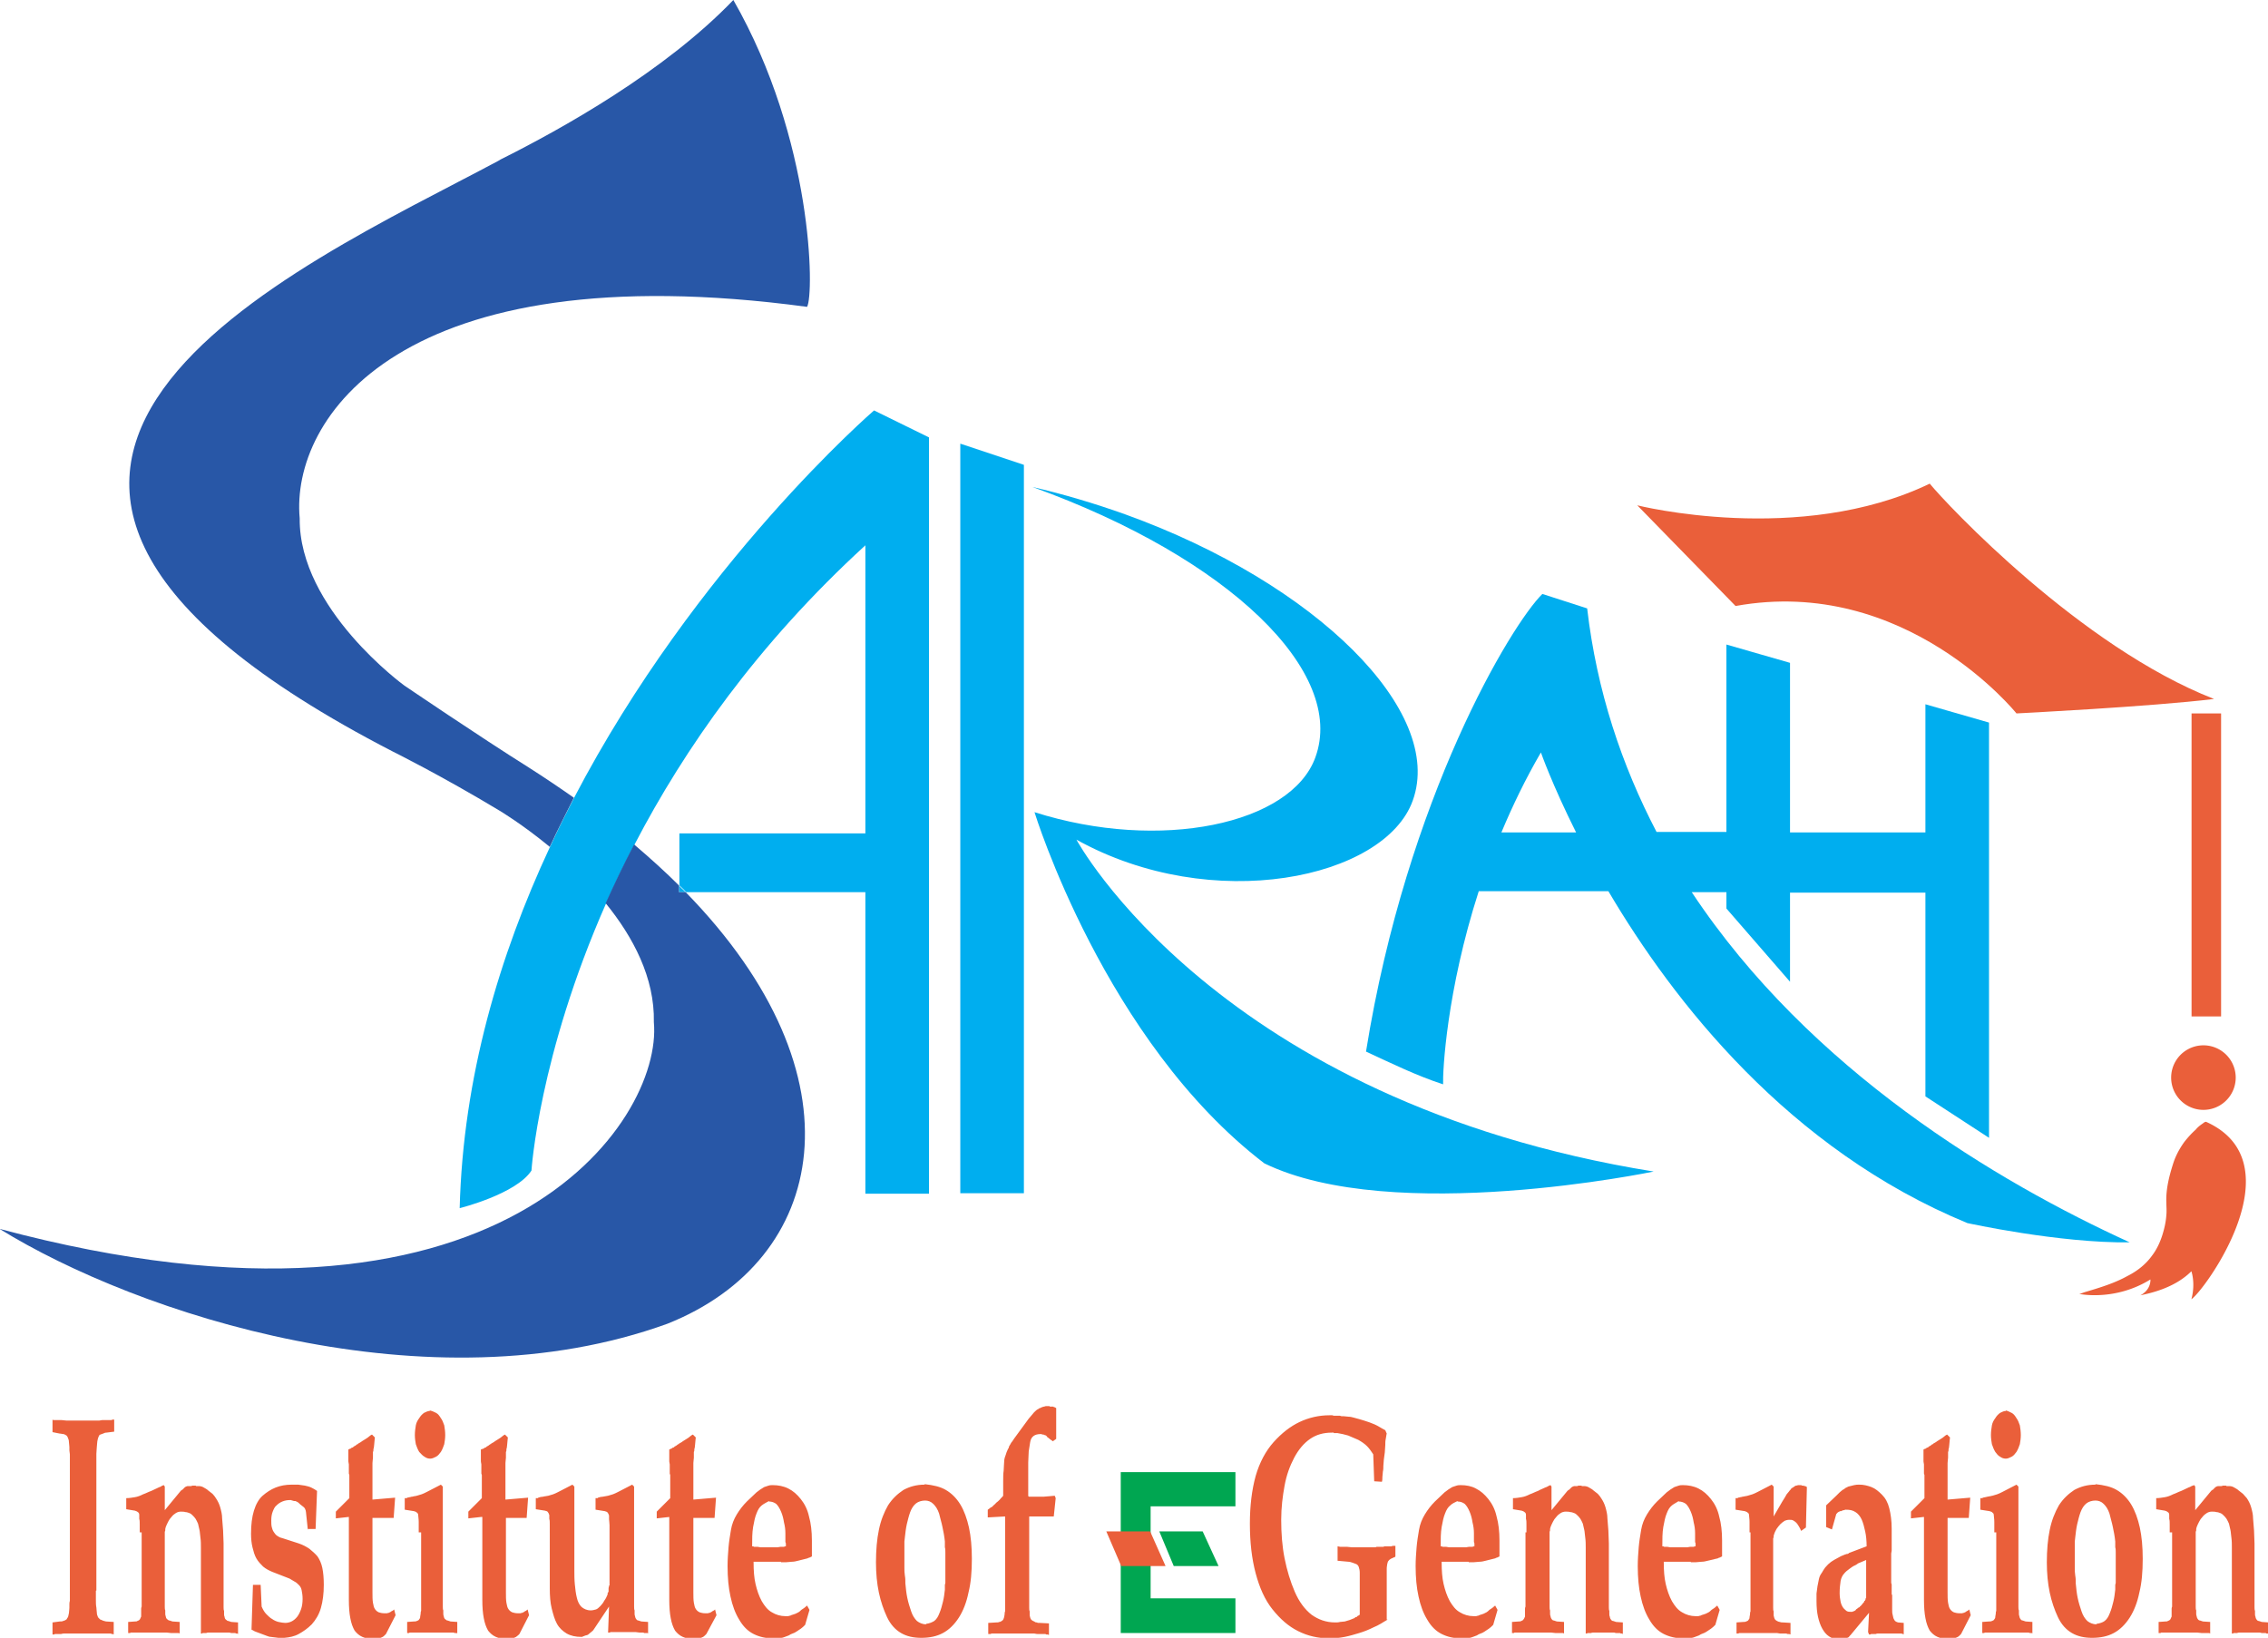 <svg xmlns="http://www.w3.org/2000/svg" width="470.7" height="340" viewBox="0 0 470.7 340"><path d="M19.9 330.2v1.9c0 .6 0 1.1.1 1.6 0 .4.1.8.1 1.1 0 .3.1.6.2.8 0 .1.1.2.2.3l.3.3c.1 0 .3.1.5.2s.4.1.7.2l1.6.1v2.6c-.1 0-.2-.1-.2-.1h-.2c-.1 0-.2-.1-.2-.1h-9.3c-.4 0-.7 0-1 .1h-1.2c-.1 0-.2 0-.2.1h-.4v-2.5l1.5-.2c.3 0 .5 0 .7-.1.2-.1.4-.1.5-.2.2-.1.3-.2.3-.3.1-.1.1-.2.2-.3.1-.2.1-.5.2-.8 0-.3.1-.7.1-1.1v-.7c0-.3 0-.5.1-.8v-30.4c0-.3-.1-.5-.1-.8v-.7c0-.4-.1-.8-.1-1.1 0-.3-.1-.6-.2-.8 0-.1-.1-.2-.2-.4-.1-.1-.2-.2-.3-.2-.1-.1-.3-.2-.5-.2s-.4-.1-.7-.1l-1.5-.3v-2.6c.1.1.2.1.4.1h1.5c.3 0 .7.1 1 .1h6.7c.3 0 .5-.1.7-.1h1.9c.1 0 .1 0 .2-.1h.4v2.5l-1.6.2c-.3 0-.5.1-.7.2-.2.1-.4.1-.5.2-.2 0-.3.1-.3.2-.1.1-.1.2-.2.4s-.1.4-.2.8c0 .3-.1.7-.1 1.1 0 .4-.1.9-.1 1.5v1.9-.1 26.6zm9.1-12.1v-1.6c0-.5 0-.9-.1-1.2v-.8c0-.3-.1-.5-.3-.6-.2-.2-.4-.2-.6-.3l-1.8-.3V311c.6 0 1.2-.1 1.8-.2.6-.1 1.1-.3 1.7-.6.6-.2 1.1-.5 1.7-.7.6-.3 1.1-.5 1.7-.8h.1l.1-.1h.1l.1-.1c.1 0 .1-.1.2-.1s.2-.1.3-.1l.2.3v4.9l3.3-4 .1-.1c.1 0 .1-.1.1-.1.1 0 .1 0 .2-.1.1 0 .1-.1.1-.1l.1-.1c.1 0 .1-.1.1-.1l.1-.1c.1 0 .1-.1.1-.1.1 0 .2-.1.2-.1.1 0 .2-.1.3-.1h.7c.1 0 .2 0 .3-.1h.7l.1.1h.6c.3 0 .7.1 1 .3.3.2.6.3.9.6.3.2.6.5.9.7.3.3.5.6.7.9.4.6.7 1.2.9 1.9.2.7.4 1.5.4 2.3.1.8.1 1.7.2 2.5 0 .9.1 1.8.1 2.7v13.2c0 .3 0 .6.1.8v.6c0 .2 0 .4.1.6 0 .2.1.3.1.4.1.1.1.2.3.3.1.1.2.2.4.2.2.1.4.1.6.2l1.4.1v2.4c-.1 0-.1-.1-.2-.1H49c-.1 0-.1-.1-.2-.1H48c-.1 0-.3-.1-.4-.1h-4.2c-.2 0-.4 0-.6.1h-.7c-.1 0-.1 0-.1.1h-.3v-17.8c0-.7 0-1.4-.1-2.1-.1-.6-.1-1.2-.2-1.6-.1-.5-.2-.9-.3-1.3-.2-.4-.3-.7-.5-1-.2-.3-.4-.5-.6-.7-.2-.2-.4-.4-.7-.5-.3-.1-.5-.2-.8-.2-.3-.1-.6-.1-1-.1-.3 0-.7.1-1 .3-.3.2-.6.4-.9.8-.3.3-.5.6-.7 1-.2.4-.4.8-.5 1.1 0 .1-.1.3-.1.4v.3c0 .1-.1.2-.1.3v15.5c0 .3 0 .6.1.8v.6c0 .2 0 .4.1.6 0 .2.1.3.1.4.1.1.1.2.3.3.1.1.2.2.4.2.2.1.4.1.6.2l1.5.1v2.4c-.1 0-.1-.1-.2-.1h-1.6c-.3 0-.6-.1-.9-.1h-7.4c-.1 0-.1 0-.2.1h-.4v-2.3l1.4-.1c.2 0 .4 0 .5-.1.2-.1.3-.1.4-.2.1-.1.2-.2.2-.3.1-.1.1-.3.2-.4V334c0-.1 0-.3.1-.5v-15.4zm34.9-.4l-.4-3.8c0-.2-.1-.5-.2-.7-.1-.2-.3-.4-.6-.6-.3-.2-.5-.4-.7-.6-.2-.2-.5-.3-.7-.4H61c-.1 0-.2-.1-.3-.1h-.1s-.1 0-.1-.1h-.3c-.6 0-1.1.1-1.6.3-.5.2-.9.5-1.2.8-.4.3-.6.8-.8 1.3-.2.5-.3 1.1-.3 1.8 0 .5 0 1 .1 1.4.1.4.2.7.4 1 .2.3.4.6.7.8.3.2.6.4 1.1.5l3.4 1.1c.9.3 1.6.7 2.2 1.1.6.5 1.2 1 1.7 1.6.4.6.8 1.4 1 2.4.2 1 .3 2.1.3 3.5 0 1.8-.2 3.4-.6 4.8-.4 1.4-1.1 2.5-1.9 3.4-.9.9-1.8 1.5-2.7 2-.9.5-1.9.7-3 .8h-1.2c-.3 0-.5-.1-.8-.1-.3 0-.6-.1-.8-.1-.3 0-.5-.1-.8-.2-.3-.1-.5-.2-.8-.3-.3-.1-.5-.2-.8-.3-.3-.1-.5-.2-.8-.3-.3-.1-.5-.3-.8-.4l.3-9.3h1.6l.2 4.5c.3.7.6 1.2 1 1.6.4.4.8.8 1.2 1 .4.3.9.5 1.3.6.5.1 1 .2 1.4.2.4 0 .9-.1 1.3-.3.4-.2.8-.5 1.2-1 .3-.4.6-1 .8-1.6.2-.6.3-1.3.3-2.1 0-.7-.1-1.3-.2-1.8s-.3-.8-.6-1.1c-.3-.3-.5-.5-.9-.7-.3-.2-.7-.4-1-.6l-3.6-1.4c-.7-.3-1.3-.6-1.9-1.1-.5-.5-1-1-1.4-1.7-.4-.7-.6-1.5-.8-2.3-.2-.8-.3-1.8-.3-2.8 0-1.9.2-3.5.6-4.8.4-1.3 1-2.4 1.8-3.1.8-.7 1.7-1.3 2.7-1.7 1-.4 2.1-.6 3.3-.6h1.4c.2 0 .5.1.7.1.2 0 .5.1.7.1.4.1.9.2 1.3.4s.8.4 1.2.7l-.3 7.9h-1.6zm8.5-2.8l-2.7.3v-1.4l2.8-2.8v-4.8c0-.1-.1-.2-.1-.3V304c0-.2-.1-.4-.1-.7v-2.4c.1 0 .2-.1.2-.1.1 0 .2-.1.3-.1l.1-.1s.1-.1.2-.1h.1l.1-.1c.1-.1.2-.2.3-.2.1-.1.2-.1.3-.2l.1-.1c.1 0 .1-.1.1-.1h.1c.1 0 .1 0 .1-.1.3-.2.6-.3.8-.5.3-.2.5-.3.8-.5.3-.2.5-.3.7-.5.2-.2.4-.3.6-.4l.6.6c0 .3-.1.6-.1 1s-.1.7-.1 1c0 .2-.1.3-.1.5s0 .4-.1.5v1.2c0 .3-.1.7-.1 1.1v7.6l4.7-.4-.3 4.2h-4.4v15.5c0 .8 0 1.5.1 2.1.1.6.2 1 .4 1.3.2.3.4.5.8.7.3.1.7.2 1.2.2h.5c.1 0 .2-.1.4-.1.1 0 .1-.1.2-.1s.1-.1.2-.1l.1-.1c.1 0 .1-.1.2-.1h.1v-.1h.1l.1-.1.1-.1.3 1.2-2 3.9-.3.3c-.1.1-.3.3-.6.4-.2.1-.5.2-.7.3-.3.1-.6.1-.9.1-.9 0-1.7-.2-2.4-.5s-1.2-.8-1.6-1.3c-.4-.7-.7-1.5-.9-2.6-.2-1-.3-2.3-.3-3.8v-17.2zm14.5 3.2v-2.2c0-.6-.1-1-.1-1.3 0-.3-.1-.5-.3-.6-.1-.2-.4-.2-.6-.3l-1.9-.3V311h.4c.1 0 .1-.1.1-.1.2 0 .4-.1.5-.1.2 0 .3-.1.5-.1s.3-.1.5-.1.4-.1.5-.1c.3-.1.7-.2 1-.3.3-.1.7-.3 1.1-.5l2.9-1.5.4.4v24.9c0 .3 0 .6.1.8v.6c0 .2 0 .4.1.6 0 .2.1.3.1.4.1.1.1.2.3.3.1.1.2.2.4.2.2.1.4.1.6.2l1.4.1v2.4l-.1-.1h-.4c-.1 0-.2-.1-.3-.1h-9c-.1 0-.1 0-.2.1h-.4v-2.3l1.4-.1c.2 0 .4 0 .6-.1.2-.1.3-.1.4-.2.1-.1.1-.2.2-.3.1-.1.1-.3.1-.4 0-.2.1-.4.1-.6 0-.2 0-.4.1-.6v-16.3zm3.6-24.8c.4.2.7.6 1 1.1.3.4.5.9.7 1.5.1.6.2 1.3.2 2s-.1 1.3-.2 1.9c-.2.6-.4 1.1-.7 1.6-.3.4-.6.8-1 1-.4.2-.8.4-1.2.4-.4 0-.8-.1-1.2-.4-.4-.2-.7-.6-1.1-1-.3-.5-.5-1-.7-1.6-.1-.6-.2-1.2-.2-1.9s.1-1.4.2-2c.1-.6.4-1.1.7-1.5.3-.5.6-.8 1-1.1.4-.2.8-.4 1.2-.4v-.1c.5.1.9.3 1.3.5zm9.4 21.6l-2.7.3v-1.4l2.8-2.8v-4.8c0-.1-.1-.2-.1-.3V304c0-.2-.1-.4-.1-.7v-2.4c.1 0 .2-.1.3-.1.1 0 .2-.1.3-.1l.1-.1s.1-.1.2-.1h.1l.1-.1c.1-.1.2-.2.3-.2.1-.1.2-.1.3-.2l.1-.1c.1 0 .1-.1.1-.1h.1c.1 0 .1 0 .1-.1.3-.2.6-.3.8-.5.3-.2.5-.3.8-.5.3-.2.5-.3.7-.5.2-.2.4-.3.6-.4l.6.6c0 .3-.1.6-.1 1s-.1.7-.1 1c0 .2-.1.3-.1.5s0 .4-.1.5v1.2c0 .3-.1.7-.1 1.1v7.6l4.7-.4-.3 4.2H105v15.5c0 .8 0 1.5.1 2.1.1.6.2 1 .4 1.3.2.3.4.5.8.7.3.1.7.2 1.2.2h.5c.1 0 .2-.1.4-.1.1 0 .1-.1.2-.1s.1-.1.2-.1l.1-.1c.1 0 .1-.1.2-.1h.1v-.1h.1l.1-.1.1-.1.3 1.2-2 3.9-.3.3c-.2.1-.3.3-.6.4-.2.1-.5.2-.7.3-.3.1-.6.1-.9.1-.9 0-1.7-.2-2.4-.5s-1.2-.8-1.6-1.3c-.4-.7-.7-1.5-.9-2.6-.2-1-.3-2.3-.3-3.8v-17.2zm14.2 3.2v-1.6c0-.5 0-.9-.1-1.2v-.8c-.1-.3-.2-.5-.3-.6-.1-.2-.3-.2-.6-.3l-1.9-.3V311h.4c.1 0 .1-.1.1-.1.3-.1.7-.2 1-.2.3-.1.7-.1 1.1-.2.3-.1.7-.2 1-.3.3-.1.7-.3 1.1-.5l2.9-1.5.4.4v17.3c0 1 0 2 .1 3s.2 1.9.4 2.7c.2.9.5 1.5 1 2 .5.4 1.1.7 1.9.7.4 0 .7-.1 1.1-.2.3-.1.6-.4.9-.7.3-.3.6-.7.8-1.1.3-.4.5-.8.7-1.3v-.2c0-.1 0-.1.1-.2 0-.1.1-.2.1-.2v-.6c0-.1 0-.3.1-.5v-.1s0-.1.1-.1v-12.5c0-.5-.1-.9-.1-1.2v-.8c-.1-.3-.2-.5-.3-.6-.1-.2-.4-.2-.6-.3l-1.9-.3V311h.4c.1 0 .1-.1.1-.1.3-.1.7-.2 1-.2.4-.1.7-.1 1.1-.2.3-.1.7-.2 1-.3.3-.1.7-.3 1.1-.5l2.9-1.5.4.4v24.9c0 .3 0 .6.1.8v.6c0 .2 0 .4.1.6 0 .2.1.3.1.4.1.1.1.2.2.3.1.1.2.2.4.2.2.1.4.1.6.2l1.4.1v2.4l-.1-.1h-.7c-.1 0-.1-.1-.2-.1h-.8c-.3 0-.5-.1-.8-.1h-5.1c-.1 0-.2 0-.2.1h-.4l.2-5.4-3.2 4.8c-.1.2-.3.3-.5.5-.2.1-.3.3-.5.4-.1.1-.2.2-.3.2-.1 0-.2.1-.3.1-.1 0-.2 0-.3.1-.1 0-.2.1-.3.1 0 0-.1 0-.1.1h-.3c-1.1 0-2.1-.2-3-.7-.8-.5-1.5-1.1-2-2-.5-.9-.8-2-1.1-3.2-.3-1.2-.4-2.6-.4-4.2v-11.6zm24.9-3.2l-2.7.3v-1.4l2.8-2.8v-4.8c0-.1-.1-.2-.1-.3V304c0-.2-.1-.4-.1-.7v-2.4c.1 0 .2-.1.2-.1.1 0 .2-.1.3-.1l.1-.1s.1-.1.2-.1h.1l.1-.1c.1-.1.2-.2.3-.2.1-.1.2-.1.3-.2l.1-.1c.1 0 .1-.1.1-.1h.1c.1 0 .1 0 .1-.1.3-.2.6-.3.8-.5.3-.2.5-.3.8-.5.3-.2.5-.3.7-.5.2-.2.4-.3.6-.4l.6.6c0 .3-.1.6-.1 1s-.1.7-.1 1c0 .2-.1.3-.1.5s0 .4-.1.5v1.2c0 .3-.1.7-.1 1.1v7.6l4.7-.4-.3 4.2h-4.4v15.5c0 .8 0 1.5.1 2.1.1.6.2 1 .4 1.3.2.3.4.5.8.7.3.1.7.2 1.2.2h.5c.1 0 .2-.1.4-.1.1 0 .1-.1.2-.1s.1-.1.2-.1l.1-.1c.1 0 .1-.1.2-.1h.1v-.1h.1l.1-.1.1-.1.3 1.2-2.1 3.9-.3.3c-.1.1-.3.3-.6.4-.2.1-.5.2-.7.3-.3.1-.6.1-.9.1-.9 0-1.7-.2-2.4-.5s-1.2-.8-1.6-1.3c-.4-.7-.7-1.5-.9-2.6-.2-1-.3-2.3-.3-3.8v-17.2zm17.4 9.5c0 1.6.1 3.1.4 4.4.3 1.3.7 2.5 1.3 3.6.6 1 1.2 1.8 2.1 2.3.8.5 1.8.8 2.8.8h.5c.2 0 .3-.1.5-.1.2-.1.4-.2.5-.2.2-.1.4-.1.6-.2l.6-.3c.2-.1.4-.3.6-.5.2-.1.4-.3.6-.4.2-.2.4-.3.6-.5l.5.9-.9 3.1c-.3.3-.6.6-.9.8l-.9.6c-.3.2-.5.3-.8.4-.3.1-.5.2-.8.4-.3.1-.5.2-.8.3-.3.1-.5.2-.8.2-.3 0-.5.1-.8.1h-.9c-1.5 0-2.8-.3-4-.9-1.2-.6-2.2-1.6-3-3-.8-1.3-1.4-2.9-1.8-4.8-.4-1.8-.6-3.9-.6-6.3 0-1.4.1-2.6.2-3.9.1-1.2.3-2.4.5-3.6.2-1.2.6-2.2 1.2-3.2s1.3-1.9 2.1-2.7l2-1.9c.3-.2.5-.4.8-.6.3-.2.5-.3.8-.5l.9-.3c.3-.1.6-.1.9-.1 1.1 0 2.2.2 3.2.7 1 .5 1.8 1.2 2.6 2.2.8 1 1.4 2.2 1.7 3.6.4 1.4.6 3.1.6 5v3.3c-.1 0-.1.1-.2.1s-.1.1-.2.1-.2.1-.3.1c-.1 0-.2.1-.2.1-.1 0-.3.1-.4.1-.1 0-.3.1-.4.1l-1.2.3c-.4.1-.8.2-1.2.2-.4 0-.8.1-1.2.1h-1.1v-.1h-5.7zm1.7-11.9c-.5.4-.8.9-1.1 1.7-.3.7-.5 1.7-.7 2.8-.2 1.2-.2 2.5-.2 4h.2c.1 0 .1.1.2.1h.7c.2 0 .4.1.6.1h3.6c.2 0 .4-.1.6-.1h.7s.1 0 .2-.1h.2v-.6c0-.1-.1-.2-.1-.3v-1.8c0-.8-.1-1.5-.3-2.3-.1-.7-.3-1.5-.6-2.2-.3-.7-.6-1.2-1-1.6-.4-.3-.9-.5-1.5-.5v-.1c-.5.3-1 .5-1.5.9zm38.2-3.2c1.2.7 2.2 1.7 3 3 .8 1.3 1.4 3 1.8 4.8.4 1.9.6 4 .6 6.5 0 2.7-.2 5-.7 7-.4 2-1.1 3.8-2 5.2-.9 1.4-2 2.5-3.3 3.2-1.3.7-2.8 1-4.5 1-1.6 0-3-.3-4.2-1-1.2-.7-2.2-1.8-2.9-3.3-.7-1.5-1.3-3.2-1.7-5.1-.4-1.9-.6-4-.6-6.3 0-2.5.2-4.8.6-6.7.4-2 1.1-3.7 1.9-5.1.9-1.4 2-2.4 3.2-3.2 1.3-.7 2.7-1.1 4.4-1.1v-.1c1.8.2 3.2.5 4.4 1.2zm-2.4 27.2c.5-.4.8-.9 1.1-1.7.3-.7.5-1.5.7-2.3.2-.8.3-1.6.4-2.5v-1c0-.1.1-.3.1-.4v-6.3c0-.4 0-.8-.1-1.1V320c-.1-1-.3-2.1-.5-3-.2-1-.5-1.9-.7-2.8-.3-.9-.7-1.5-1.2-2s-1.1-.7-1.7-.7c-.7 0-1.4.2-1.9.6-.5.4-.9 1-1.2 1.8-.3.8-.5 1.7-.7 2.5-.2.9-.3 1.8-.4 2.7 0 .3-.1.6-.1.9v5.5c0 .5 0 1 .1 1.6.1.5.1 1 .1 1.6.1 1 .2 2.1.4 3 .2 1 .5 1.9.8 2.8.3.9.7 1.5 1.2 2 .5.4 1.2.7 1.9.7v-.1c.7-.1 1.2-.3 1.7-.6zm25.3-37.8l-.7.5c-.1-.1-.2-.2-.4-.3-.1-.1-.3-.2-.5-.4-.2-.1-.3-.2-.4-.4-.1-.1-.3-.2-.4-.2h-.1l-.1-.1h-.3s-.1 0-.1-.1h-.2c-.6 0-1.1.1-1.5.4-.4.3-.6.7-.7 1.3-.1.6-.2 1.2-.3 1.9 0 .7-.1 1.5-.1 2.3v7c.1 0 .1.1.2.1h3c.4 0 .8-.1 1.2-.1.4 0 .7-.1 1.1-.1l.2.5-.4 3.8h-5.1v18.9c0 .3 0 .6.1.8v.6c0 .2 0 .4.1.6 0 .2.1.3.2.5.1.1.2.2.4.3.1 0 .2.1.4.2.1.1.3.1.4.1.1 0 .1.1.2.1h.4l1.9.1v2.4c-.1 0-.2-.1-.3-.1h-.3l-.1-.1h-1.7c-.3 0-.5-.1-.7-.1h-8.7c-.1 0-.2 0-.3.1h-.5v-2.3l1.7-.1c.2 0 .4 0 .6-.1.2 0 .3-.1.5-.2.1-.1.3-.2.3-.3.1-.1.1-.3.2-.5 0-.2.1-.4.1-.6 0-.2 0-.4.1-.6v-19.7l-3.6.2v-1.6c.2-.1.3-.2.4-.3.1-.1.3-.2.5-.3l.4-.4c.1-.1.3-.2.4-.4.3-.2.6-.5.8-.7.2-.3.5-.5.7-.8v-2.9c0-.9 0-1.7.1-2.3 0-.7.1-1.3.1-1.8s.1-.9.3-1.4c.1-.4.3-.9.5-1.3.1-.1.2-.3.2-.5.1-.2.2-.3.3-.5.1-.2.2-.4.4-.6.1-.2.3-.4.4-.6l3-4.1c.4-.5.8-.9 1.1-1.3.3-.3.6-.6.9-.7.1-.1.2-.2.4-.2.1-.1.2-.1.4-.2.1 0 .2-.1.4-.1.1 0 .2-.1.4-.1h.7l.1.1h.7l.1.1h.1c.1 0 .1.1.2.1s.1.1.2.1v-.1 6.5zm68.8 37.5c-1 .6-1.9 1.2-2.9 1.6-1 .5-2 .9-3 1.2-1 .3-2 .6-3 .8-1 .2-2.1.3-3.2.3-2.4 0-4.5-.5-6.5-1.5s-3.7-2.5-5.3-4.5c-1.6-2-2.7-4.5-3.5-7.5-.8-3-1.2-6.4-1.2-10.3 0-3.7.4-7 1.2-9.9.8-2.8 2.1-5.2 3.7-7 1.7-1.9 3.5-3.3 5.4-4.2 1.9-.9 4-1.4 6.2-1.4h.6c.1 0 .2.1.4.1h1.2c.1 0 .2.1.4.1h.4c.3 0 .7.1 1 .1.4 0 .7.1 1.1.2.4.1.7.2 1.1.3.3.1.7.2 1 .3.7.2 1.5.5 2.2.8.7.3 1.4.8 2.2 1.2l.3.7c-.1.3-.1.7-.2 1.1-.1.4-.1.9-.1 1.3 0 .5-.1 1-.1 1.5-.1.5-.1 1-.2 1.5 0 .4-.1.9-.1 1.3s0 .8-.1 1.2c0 .4-.1.8-.1 1.1 0 .3 0 .7-.1 1l-1.6-.1-.2-5.6c-.4-.6-.8-1.2-1.3-1.7s-1.1-.9-1.8-1.3l-2.1-.9c-.7-.2-1.5-.4-2.2-.5h-.7c-.1 0-.1 0-.1-.1h-.4c-1.7 0-3.2.4-4.5 1.3-1.3.9-2.4 2.2-3.3 3.9-.9 1.7-1.6 3.6-2 5.8-.4 2.2-.7 4.5-.7 7.1 0 2.8.2 5.5.7 8 .5 2.5 1.2 4.8 2.1 6.9.9 2.1 2.1 3.7 3.5 4.8 1.4 1 3 1.6 4.9 1.6.3 0 .7 0 1-.1.3 0 .7-.1 1-.1.3-.1.7-.2 1-.3.3-.1.7-.3 1-.4l.1-.1c.1 0 .1-.1.1-.1h.2c.1 0 .1-.1.1-.1.1-.1.2-.2.3-.2.1-.1.2-.1.3-.2v-8.7c0-.5-.1-.9-.2-1.2-.1-.3-.3-.5-.5-.6-.3-.1-.5-.2-.8-.3-.3-.1-.6-.2-.9-.2l-2.2-.2v-3c.2 0 .4.1.5.1h1.4c.3 0 .7.1 1 .1h4.8c.1 0 .3 0 .4-.1h1.4s.1 0 .2-.1h1.4c.1 0 .2 0 .3-.1h.6v2.2l-.1.1-.1.1h-.2l-.1.1c-.3.1-.5.2-.6.3-.2.1-.3.3-.4.4-.1.1-.1.3-.2.6 0 .2-.1.5-.1.9v-.1 10.7zm11.2-11.8c0 1.6.1 3.1.4 4.4.3 1.3.7 2.5 1.3 3.6.6 1 1.2 1.8 2.1 2.3.8.5 1.8.8 2.8.8h.5c.2 0 .3-.1.5-.1.2-.1.4-.2.5-.2.2-.1.4-.1.6-.2l.6-.3c.2-.1.4-.3.6-.5.2-.1.4-.3.6-.4.2-.2.4-.3.6-.5l.5.9-.9 3.1c-.3.3-.6.6-.9.8l-.9.6c-.3.2-.5.3-.8.4-.3.1-.5.2-.8.4-.3.1-.5.2-.8.3-.3.1-.5.2-.8.2-.3 0-.5.1-.8.1h-.9c-1.5 0-2.8-.3-4-.9-1.2-.6-2.2-1.6-3-3-.8-1.3-1.4-2.9-1.8-4.8-.4-1.8-.6-3.9-.6-6.3 0-1.4.1-2.6.2-3.9.1-1.2.3-2.4.5-3.6.2-1.2.6-2.2 1.2-3.2s1.3-1.9 2.1-2.7l2-1.9c.3-.2.5-.4.8-.6.3-.2.5-.3.8-.5l.9-.3c.3-.1.6-.1.9-.1 1.1 0 2.2.2 3.1.7 1 .5 1.8 1.2 2.6 2.2.8 1 1.4 2.2 1.7 3.6.4 1.4.6 3.1.6 5v3.3c-.1 0-.1.1-.2.1s-.1.1-.2.1-.2.1-.3.1c-.1 0-.1.1-.2.1s-.3.1-.4.1c-.1 0-.3.1-.4.1l-1.2.3c-.4.1-.8.2-1.2.2-.4 0-.8.1-1.2.1h-1.1v-.1h-5.6zm1.8-11.9c-.5.4-.8.9-1.1 1.7-.3.7-.5 1.7-.7 2.8-.2 1.2-.2 2.5-.2 4h.2c.1 0 .1.1.2.1h.7c.2 0 .4.1.6.1h3.6c.2 0 .4-.1.6-.1h.7s.1 0 .2-.1h.2v-.6c0-.1-.1-.2-.1-.3v-1.8c0-.8-.1-1.5-.3-2.3-.1-.7-.3-1.5-.6-2.2-.3-.7-.6-1.2-1-1.6-.4-.3-.9-.5-1.5-.5v-.1c-.6.3-1.1.5-1.5.9zm15.8 5.6v-1.6c0-.5 0-.9-.1-1.2v-.8c0-.3-.1-.5-.3-.6-.2-.2-.4-.2-.6-.3l-1.8-.3V311c.6 0 1.2-.1 1.8-.2.6-.1 1.1-.3 1.7-.6.6-.2 1.1-.5 1.7-.7.5-.3 1.1-.5 1.7-.8h.1l.1-.1h.1l.1-.1c.1 0 .2-.1.2-.1.1 0 .2-.1.3-.1l.2.3v4.9l3.3-4 .1-.1c.1 0 .1-.1.1-.1.1 0 .1 0 .2-.1.1 0 .1-.1.1-.1l.1-.1c.1 0 .1-.1.1-.1l.1-.1c.1 0 .1-.1.1-.1.1 0 .2-.1.2-.1.1 0 .2-.1.3-.1h.6c.1 0 .2 0 .2-.1h.7l.1.1h.5c.3 0 .7.1 1 .3.3.2.6.3.9.6.3.2.6.5.9.7.3.3.5.6.7.9.4.6.7 1.2.9 1.9.2.7.4 1.5.4 2.3.1.8.1 1.7.2 2.5 0 .9.1 1.8.1 2.7v13.2c0 .3 0 .6.1.8v.6c0 .2 0 .4.1.6 0 .2.1.3.1.4.1.1.1.2.2.3.1.1.2.2.4.2.2.1.4.1.6.2l1.4.1v2.4c-.1 0-.1-.1-.2-.1h-.2c-.1 0-.1-.1-.2-.1h-.8c-.2 0-.3-.1-.4-.1h-4.2c-.2 0-.4 0-.6.1h-.7c-.1 0-.1 0-.1.1h-.3v-17.8c0-.7 0-1.4-.1-2.1-.1-.6-.1-1.2-.2-1.6-.1-.5-.2-.9-.3-1.3-.2-.4-.3-.7-.5-1-.2-.3-.4-.5-.6-.7-.2-.2-.4-.4-.7-.5-.3-.1-.5-.2-.8-.2-.3-.1-.6-.1-1-.1-.3 0-.7.1-1 .3-.3.2-.6.4-.9.8-.3.3-.5.6-.7 1-.2.4-.4.8-.5 1.1 0 .1-.1.3-.1.4v.3c0 .1-.1.2-.1.3v15.5c0 .3 0 .6.1.8v.6c0 .2 0 .4.1.6 0 .2.1.3.1.4.1.1.1.2.2.3.1.1.2.2.4.2.2.1.4.1.6.2l1.5.1v2.4c-.1 0-.1-.1-.2-.1h-1.6c-.3 0-.6-.1-.9-.1h-7.5c-.1 0-.1 0-.2.1h-.4v-2.3l1.4-.1c.2 0 .4 0 .5-.1.2-.1.3-.1.4-.2.1-.1.1-.2.2-.3.1-.1.1-.3.2-.4V334c0-.1 0-.3.1-.5v-15.4zm28.5 6.3c0 1.6.1 3.1.4 4.4.3 1.3.7 2.5 1.3 3.6.6 1 1.2 1.8 2.1 2.3.8.5 1.8.8 2.8.8h.5c.2 0 .3-.1.5-.1.2-.1.4-.2.5-.2.2-.1.4-.1.6-.2l.6-.3c.2-.1.4-.3.6-.5.2-.1.4-.3.6-.4.2-.2.4-.3.6-.5l.5.9-.9 3.1c-.3.3-.6.6-.9.8l-.9.6c-.3.2-.5.3-.8.4-.3.1-.5.2-.8.4-.3.1-.5.2-.8.3-.3.1-.5.2-.8.2-.3 0-.5.1-.8.1h-.9c-1.5 0-2.8-.3-4-.9-1.2-.6-2.2-1.6-3-3-.8-1.3-1.4-2.9-1.8-4.8-.4-1.8-.6-3.9-.6-6.3 0-1.4.1-2.6.2-3.9.1-1.2.3-2.4.5-3.6.2-1.2.6-2.2 1.2-3.2s1.3-1.9 2.1-2.7l2-1.9c.3-.2.5-.4.8-.6.3-.2.5-.3.8-.5l.9-.3c.3-.1.6-.1.9-.1 1.1 0 2.2.2 3.2.7 1 .5 1.8 1.2 2.6 2.2.8 1 1.4 2.2 1.7 3.6.4 1.4.6 3.1.6 5v3.3c-.1 0-.2.1-.2.1-.1 0-.2.1-.2.1-.1 0-.2.1-.3.1-.1 0-.1.1-.2.1s-.3.1-.4.1c-.2 0-.3.1-.4.1-.4.1-.8.2-1.3.3-.4.1-.8.2-1.2.2-.4 0-.8.1-1.2.1h-1.1v-.1h-5.6zm1.7-11.9c-.5.4-.8.9-1.1 1.7-.3.7-.5 1.7-.7 2.8-.2 1.2-.2 2.5-.2 4h.2c.1 0 .1.1.2.1h.6c.2 0 .4.1.6.1h3.6c.2 0 .4-.1.6-.1h.7s.1 0 .2-.1h.2v-.6c0-.1-.1-.2-.1-.3v-1.8c0-.8-.1-1.5-.3-2.3-.1-.7-.3-1.5-.6-2.2-.3-.7-.6-1.2-1-1.6-.4-.3-.9-.5-1.5-.5v-.1c-.4.3-.9.5-1.4.9zm16.1 5.6v-2.2c0-.6-.1-1-.1-1.3 0-.3-.1-.5-.3-.6-.2-.2-.4-.2-.6-.3l-1.9-.3V311h.4c.1 0 .1-.1.1-.1.2 0 .4-.1.5-.1.2 0 .3-.1.5-.1.1 0 .3-.1.5-.1s.4-.1.5-.1c.3-.1.7-.2 1-.3.3-.1.7-.3 1.1-.5l2.9-1.5.4.4v6.2l1.8-3.1c.2-.3.3-.5.5-.8.1-.2.3-.5.4-.7.2-.2.3-.4.5-.6.1-.2.3-.3.4-.5.1-.1.1-.2.2-.2s.1-.1.2-.1l.1-.1c.1 0 .1-.1.2-.1.1-.1.2-.2.4-.2.1 0 .3-.1.4-.1h.6c.1 0 .1.1.2.1h.2c.1 0 .3.1.4.1.1 0 .3.1.4.2l-.2 8.4-1 .7c-.1-.3-.3-.7-.5-1-.2-.3-.3-.5-.5-.7-.2-.2-.5-.4-.7-.5-.2-.1-.5-.1-.8-.1-.3 0-.7.1-.9.2-.3.2-.6.4-.9.7-.3.3-.5.6-.8 1-.2.4-.4.7-.5 1.1 0 .1-.1.2-.1.3v.3c0 .1-.1.2-.1.3v14.3c0 .3 0 .6.1.8v.6c0 .2 0 .4.1.6 0 .2.1.3.2.5.1.1.2.2.4.3.2.1.4.2.6.2.2.1.4.1.6.1l1.6.1v2.4c-.1 0-.2-.1-.3-.1h-.3c-.1 0-.2-.1-.3-.1h-1.3c-.2 0-.4-.1-.6-.1H361c-.1 0-.1 0-.2.1h-.4v-2.3l1.4-.1c.2 0 .4 0 .6-.1.2-.1.3-.1.4-.2.1-.1.1-.2.2-.3.1-.1.1-.3.1-.4 0-.2.1-.4.1-.6 0-.2 0-.4.1-.6v-16.4zm24.3 2.9c0-1.1-.1-2.2-.3-3.1-.2-.9-.4-1.7-.7-2.4-.3-.7-.8-1.3-1.3-1.6-.6-.4-1.2-.5-2-.5h-.2l-.1.1h-.3l-.1.1h-.1c-.1 0-.1.1-.2.1h-.2c-.1.1-.2.1-.2.1-.1 0-.1.1-.2.1l-.1.1c-.1 0-.1.1-.1.1l-.1.1-.1.1-.9 3.2-1.2-.5v-4.5l2.2-2.1.6-.6c.2-.2.4-.3.6-.5.2-.1.4-.2.6-.4l.6-.3 1.2-.3c.4-.1.7-.1 1.1-.1.9 0 1.7.2 2.5.5s1.5.9 2.2 1.6c.7.7 1.2 1.6 1.5 2.8.3 1.2.5 2.6.5 4.2v4.5c0 .3-.1.5-.1.7v5.9c0 .2 0 .3.1.5v2c0 .1 0 .1.1.2v3c0 .4 0 .8.1 1.1.1.3.1.6.2.8.1.2.2.4.3.5.1.1.3.2.6.3l1.2.1v2.4l-.1-.1h-.2l-.1-.1h-4.8c-.2 0-.4 0-.6.1h-.9c-.1 0-.1 0-.2.1h-.3l-.2-.5.2-4-3.9 4.7s-.1 0-.1.1l-.1.1c-.1.1-.1.2-.2.2s-.1.1-.3.1c0 0-.1.1-.2.1h-.2c-.1 0-.1.1-.2.1h-.3s-.1 0-.1.1h-.7c-.8 0-1.4-.2-2-.6-.6-.4-1-.9-1.4-1.6-.4-.7-.7-1.6-.9-2.5-.2-.9-.3-2-.3-3.2v-1.6c.1-.5.1-1 .2-1.5l.3-1.5c.1-.5.3-.9.6-1.3.2-.4.5-.8.7-1.1.3-.3.6-.7.9-.9.3-.3.7-.5 1-.7.4-.2.7-.4 1.1-.6.3-.2.7-.3 1.1-.5h.1c.1 0 .1-.1.1-.1h.3c.1 0 .1-.1.1-.1h.2v-.1l3.7-1.4zm0 2.8l-1.9.8v.1h-.1l-.1.1h-.1c0 .1-.1.1-.1.1-.5.2-.9.5-1.3.8-.4.3-.8.6-1.1 1-.3.3-.6.9-.7 1.5-.1.7-.2 1.5-.2 2.5 0 .7.1 1.3.2 1.8s.3.9.5 1.2c.2.3.5.5.7.7.3.2.6.2.9.2h.2c.1 0 .2 0 .3-.1h.1c.1 0 .1-.1.1-.1h.1c.1 0 .1-.1.1-.1.1 0 .2-.1.2-.2.1-.1.2-.1.3-.2.1-.1.2-.2.3-.2.1-.1.2-.1.2-.2.2-.1.3-.3.5-.5.1-.2.3-.3.4-.5v-.1s0-.1.1-.1c0 0 .1 0 .1-.1v-.1l.1-.1v-.2s0-.1.1-.1v-7.9zm11.9-8.9l-2.7.3v-1.4l2.8-2.8v-4.8c0-.1-.1-.2-.1-.3V304c0-.2-.1-.4-.1-.7v-2.4c.1 0 .2-.1.2-.1.1 0 .2-.1.3-.1l.1-.1s.1-.1.2-.1h.1l.1-.1c.1-.1.2-.2.3-.2.1-.1.2-.1.3-.2l.1-.1c.1 0 .1-.1.1-.1h.1c.1 0 .1 0 .1-.1.3-.2.6-.3.8-.5.3-.2.5-.3.8-.5.3-.2.5-.3.7-.5.2-.2.4-.3.6-.4l.6.6c0 .3-.1.6-.1 1s-.1.7-.1 1c0 .2-.1.3-.1.5s0 .4-.1.5v1.2c0 .3-.1.7-.1 1.1v7.6l4.7-.4-.3 4.2h-4.4v15.5c0 .8 0 1.5.1 2.1.1.6.2 1 .4 1.3.2.3.4.5.8.7.3.1.7.2 1.2.2h.5c.1 0 .2-.1.4-.1.1 0 .1-.1.2-.1s.1-.1.2-.1l.1-.1c.1 0 .1-.1.2-.1h.1v-.1h.1l.1-.1.1-.1.3 1.2-2 3.9-.3.3c-.1.1-.3.3-.6.4-.2.1-.5.2-.7.3-.3.1-.6.1-.9.1-.9 0-1.7-.2-2.4-.5s-1.2-.8-1.6-1.3c-.4-.7-.7-1.5-.9-2.6-.2-1-.3-2.3-.3-3.8v-17.2zm14.6 3.2v-2.2c0-.6-.1-1-.1-1.3 0-.3-.1-.5-.3-.6-.1-.2-.4-.2-.6-.3l-1.9-.3V311h.4c.1 0 .1-.1.1-.1.2 0 .4-.1.5-.1.2 0 .3-.1.5-.1.1 0 .3-.1.5-.1s.3-.1.5-.1c.3-.1.7-.2 1-.3.3-.1.7-.3 1.1-.5l2.9-1.5.4.4v24.9c0 .3 0 .6.1.8v.6c0 .2 0 .4.1.6 0 .2.1.3.1.4.1.1.1.2.2.3.1.1.2.2.4.2.2.1.4.1.6.2l1.4.1v2.4l-.1-.1h-.4c-.1 0-.2-.1-.3-.1h-9c-.1 0-.1 0-.2.1h-.4v-2.3l1.4-.1c.2 0 .4 0 .6-.1.2-.1.3-.1.4-.2.1-.1.1-.2.2-.3.1-.1.1-.3.1-.4 0-.2.1-.4.1-.6 0-.2 0-.4.1-.6v-16.3zm3.6-24.8c.4.2.7.6 1 1.1.3.4.5.9.7 1.5.1.6.2 1.3.2 2s-.1 1.3-.2 1.9c-.2.6-.4 1.1-.7 1.6-.3.4-.6.8-1 1-.4.2-.8.4-1.2.4-.4 0-.8-.1-1.2-.4-.4-.2-.7-.6-1-1-.3-.5-.5-1-.7-1.6-.1-.6-.2-1.2-.2-1.9s.1-1.4.2-2c.1-.6.4-1.1.7-1.5.3-.5.6-.8 1-1.1.4-.2.8-.4 1.2-.4v-.1c.4.1.8.3 1.2.5zm21.8 16c1.2.7 2.2 1.7 3 3 .8 1.3 1.4 3 1.8 4.8.4 1.9.6 4 .6 6.5 0 2.7-.2 5-.7 7-.4 2-1.1 3.8-2 5.2-.9 1.4-2 2.5-3.3 3.2-1.3.7-2.8 1-4.5 1-1.6 0-3-.3-4.2-1-1.2-.7-2.2-1.8-2.9-3.3-.7-1.5-1.3-3.2-1.7-5.1-.4-1.9-.6-4-.6-6.3 0-2.5.2-4.8.6-6.7.4-2 1.1-3.7 1.9-5.1.9-1.4 2-2.4 3.2-3.2 1.3-.7 2.7-1.1 4.4-1.1v-.1c1.8.2 3.2.5 4.4 1.2zm-2.5 27.2c.5-.4.8-.9 1.1-1.7.3-.7.5-1.5.7-2.3.2-.8.3-1.6.4-2.5v-1c0-.1.1-.3.1-.4v-6.3c0-.4 0-.8-.1-1.1V320c-.1-1-.3-2.1-.5-3-.2-1-.5-1.9-.7-2.8-.3-.9-.7-1.5-1.2-2s-1.1-.7-1.7-.7c-.7 0-1.4.2-1.9.6-.5.4-.9 1-1.2 1.8-.3.8-.5 1.7-.7 2.5-.2.9-.3 1.8-.4 2.7 0 .3-.1.6-.1.9v5.5c0 .5 0 1 .1 1.6.1.5.1 1 .1 1.6.1 1 .2 2.1.4 3 .2 1 .5 1.9.8 2.8.3.9.7 1.5 1.2 2 .5.4 1.2.7 1.9.7v-.1c.7-.1 1.3-.3 1.7-.6zm13.5-18.4v-1.6c0-.5 0-.9-.1-1.2v-.8c0-.3-.1-.5-.3-.6-.2-.2-.4-.2-.6-.3l-1.8-.3V311c.6 0 1.2-.1 1.8-.2.6-.1 1.1-.3 1.7-.6.6-.2 1.1-.5 1.7-.7.6-.3 1.1-.5 1.7-.8h.1l.1-.1h.1l.1-.1c.1 0 .2-.1.3-.1.1 0 .2-.1.3-.1l.2.3v4.9l3.3-4 .1-.1c.1 0 .1-.1.1-.1.1 0 .1 0 .2-.1.1 0 .1-.1.1-.1l.1-.1c.1 0 .1-.1.1-.1l.1-.1c.1 0 .1-.1.1-.1.1 0 .2-.1.2-.1.1 0 .2-.1.3-.1h.7c.1 0 .2 0 .3-.1h.7l.1.1h.6c.3 0 .7.1 1 .3.3.2.6.3.9.6.3.2.6.5.9.7.3.3.5.6.8.9.4.6.7 1.2.9 1.9.2.7.4 1.5.4 2.3.1.8.1 1.7.2 2.5 0 .9.1 1.8.1 2.7v13.2c0 .3 0 .6.1.8v.6c0 .2 0 .4.1.6 0 .2.1.3.1.4.1.1.1.2.2.3.1.1.2.2.4.2.2.1.4.1.6.2l1.4.1v2.4c-.1 0-.1-.1-.2-.1h-.2c-.1 0-.1-.1-.2-.1h-.8c-.1 0-.3-.1-.4-.1h-4.1c-.2 0-.4 0-.6.1h-.7c-.1 0-.1 0-.1.1h-.3v-17.8c0-.7 0-1.4-.1-2.1-.1-.6-.1-1.2-.2-1.6-.1-.5-.2-.9-.3-1.3-.2-.4-.3-.7-.5-1-.2-.3-.4-.5-.6-.7-.2-.2-.4-.4-.7-.5-.3-.1-.5-.2-.8-.2-.3-.1-.6-.1-1-.1-.3 0-.7.1-1 .3-.3.2-.6.4-.9.8-.3.3-.5.6-.7 1-.2.4-.4.8-.5 1.1 0 .1-.1.3-.1.4v.3c0 .1-.1.2-.1.3v15.5c0 .3 0 .6.1.8v.6c0 .2 0 .4.1.6 0 .2.1.3.1.4.1.1.1.2.2.3.1.1.2.2.4.2.2.1.4.1.6.2l1.5.1v2.4c-.1 0-.1-.1-.2-.1h-1.6c-.3 0-.6-.1-.9-.1h-7.4c-.1 0-.1 0-.2.1h-.4v-2.3l1.4-.1c.2 0 .4 0 .5-.1.2-.1.3-.1.4-.2.1-.1.2-.2.2-.3.1-.1.1-.3.2-.4V334c0-.1 0-.3.1-.5v-15.4z" fill="#EA5F3A"/><path fill="#00A651" d="M238.8 312.7h17.6v-7.1h-23.8V339h23.8v-7.2h-17.6z"/><path fill="#00A651" d="M243.6 325.1l-3-7.2h9l3.3 7.2z"/><path fill="#EA5F3A" d="M232.7 325.1l-3.1-7.2h9.1l3.2 7.2z"/><path fill="#00AEEF" d="M140.9 185.2h1.4c-.5-.5-1-.9-1.4-1.4v1.4z"/><path fill="#EA5F3A" d="M339.8 104.9s33.7 8.5 60.7-4.5c3.5 4.3 31.3 33.9 59 44.7-13.1 1.6-41 3-41 3s-23-28.7-58.3-22.3l-20.4-20.9z"/><path fill="#EA5F3A" stroke="#EA5F3A" stroke-width="6.129" stroke-miterlimit="10" d="M457.9 211v-62.9"/><path fill="#EA5F3A" d="M464 223.7a6.7 6.7 0 1 1-13.4 0 6.7 6.7 0 0 1 13.4 0zm-32.5 44.9s7.4 1.6 14.8-3c0 0 .2 2.1-2.1 3.3 1.8-.4 7-1.4 10.6-5 0 0 .9 2.5 0 5.8 2.5-1.5 22.1-28.2 3.1-36.8-.2-.1-.6.2-.7.3-.6.4-1.1.8-1.5 1.3-.9.8-1.7 1.7-2.4 2.6-1 1.4-1.8 2.9-2.3 4.5-.8 2.5-1.5 5.3-1.4 7.9 0 .9.1 1.8 0 2.8-.1 1.4-.4 2.7-.8 4-.5 1.6-1.2 3.1-2.2 4.4-1.3 1.8-3.1 3.2-5.1 4.2-2.7 1.5-5.7 2.4-8.7 3.3-.4.1-1 .4-1.3.4z"/><path fill="#00AEEF" d="M199.3 247.7h13.2V96.5l-13.2-4.4zm151.8-62.5h7.2v3.4l13.2 15.2v-18.5h28.1v42.3l13.2 8.6V150l-13.2-3.8v26.6h-28.1v-35.2l-13.2-3.8v38.9h-14.5c-7.2-13.8-12.4-29.2-14.4-46.4l-9.3-3c-6.4 6.3-28.1 42.1-36.6 95 5.4 2.5 10.5 5 16 6.8-.1-2.6.7-19.3 7.4-40.1h26.9c13.5 22.9 37.4 53.6 74.5 68.9 0 0 19.1 4.2 33.7 4-27.4-12.5-66.4-35.7-90.9-72.7zm-39.5-12.4c2.3-5.5 5-11.1 8.2-16.6 0 0 2.3 6.6 7.3 16.6h-15.5z"/><path fill="#00AEEF" d="M223.4 174.3c28.2 15.7 64 8.1 69.8-8.1 6.7-18.5-20-45.1-59.6-59.4-6.4-2.3-13.2-4.3-19.3-5.7 41 14.8 65.1 38.5 58.7 56.1-5 13.9-32.2 19.7-58.3 11.4 0 0 14.6 47.6 47.7 72.9 26.7 13 80.8 1.7 80.8 1.7-90.6-14.6-119.8-68.9-119.8-68.9zm-104.3-8.6c-1.7 3.3-3.4 6.7-5 10.2-10.4 22.3-18 47.7-18.7 74.9 0 0 11.7-2.9 14.9-7.8 0 0 1.5-23.8 15.5-55.5 1.8-4 3.7-8 5.9-12.2 10.3-19.8 25.5-41.6 47.9-62.1V173H141v10.8c.5.5 1 .9 1.4 1.4h37.2v62.6h13.2v-157l-11.4-5.6s-36.9 31.8-62.3 80.5z"/><path d="M140.9 185.2v-1.4c-2.8-2.8-5.9-5.6-9.3-8.5-2.2 4.2-4.1 8.2-5.9 12.2 5.7 7 10.2 15.5 10 24.7 1.9 20.5-31.6 70.8-135.8 42.9 28.6 17.7 89.2 37.6 138.6 19.7 33.2-13.2 41.2-51.3 3.8-89.6h-1.4zM152.2 0c-14.3 14.9-35.7 26.8-48.3 33.1-.2.1-.3.2-.5.3C62.1 55.5-33.4 96.7 81.5 156c0 0 10.1 5 22.2 12.3 0 0 4.7 2.8 10.4 7.5 1.6-3.5 3.3-6.8 5-10.2-3-2.1-6.1-4.2-9.4-6.3-10.2-6.4-25.8-17-25.8-17S62 126.4 62.2 107.6C60.3 86.9 83 52.3 167.5 63.7 169 61.1 168.8 29 152.2 0z" fill="#2857A7"/></svg>